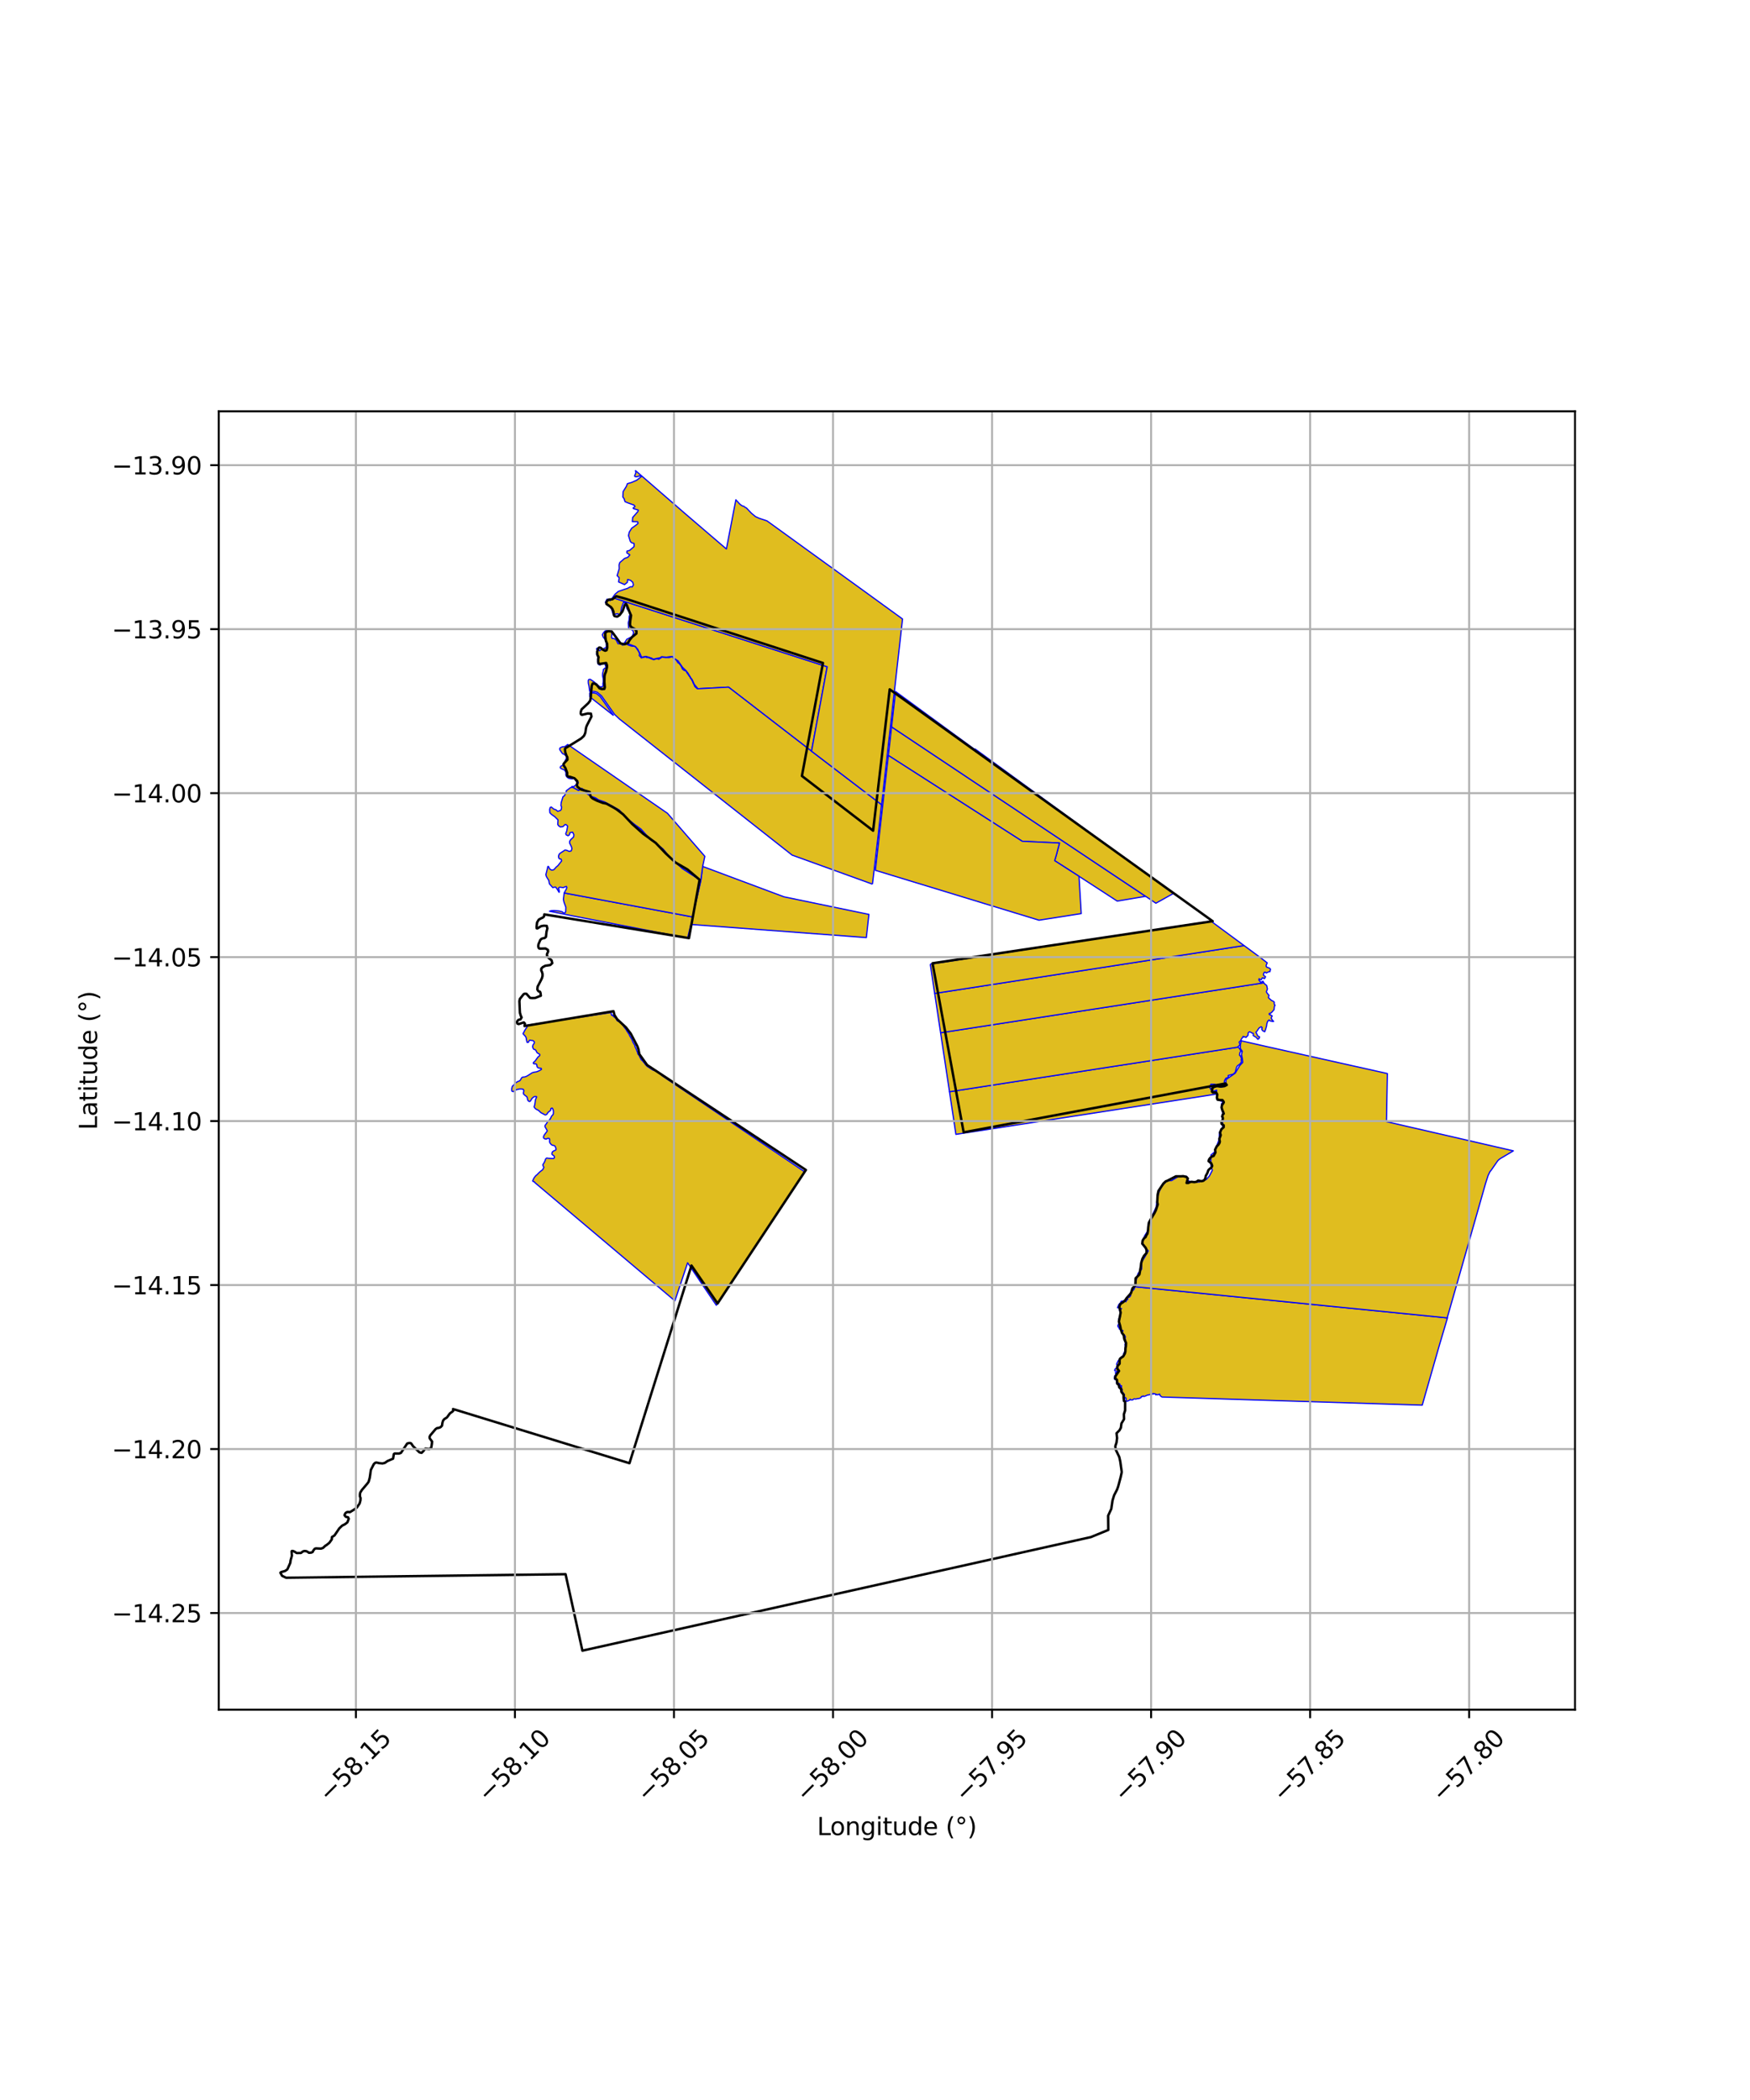 <?xml version="1.0" encoding="utf-8" standalone="no"?>
<!DOCTYPE svg PUBLIC "-//W3C//DTD SVG 1.1//EN"
  "http://www.w3.org/Graphics/SVG/1.1/DTD/svg11.dtd">
<svg xmlns:xlink="http://www.w3.org/1999/xlink" width="720pt" height="864pt" viewBox="0 0 720 864" xmlns="http://www.w3.org/2000/svg" version="1.1">
 <defs>
  <style type="text/css">*{stroke-linejoin: round; stroke-linecap: butt}</style>
 </defs>
 <g id="figure_1">
  <g id="patch_1">
   <path d="M 0 864 
L 720 864 
L 720 0 
L 0 0 
z
" style="fill: #ffffff"/>
  </g>
  <g id="axes_1">
   <g id="patch_2">
    <path d="M 90 703.41 
L 648 703.41 
L 648 169.23 
L 90 169.23 
z
" style="fill: #ffffff"/>
   </g>
   <g id="PatchCollection_1">
    <path d="M 252.442 294.396 
L 242.645 286.711 
L 242.63 285.124 
L 244.374 285.079 
L 245.445 285.362 
L 246.978 286.658 
L 252.442 294.396 
" clip-path="url(#p2bb8a02379)" style="fill: #e0bd1f; stroke: #0000ff; stroke-width: 0.5"/>
    <path d="M 592.229 553.362 
L 585.148 578.123 
L 478.102 574.782 
L 478.102 574.782 
L 477.701 574.532 
L 477.261 574.123 
L 477.088 573.563 
L 476.301 573.881 
L 475.843 573.708 
L 475.572 573.913 
L 475.432 573.763 
L 475.467 573.572 
L 474.989 573.416 
L 474.524 573.558 
L 474.457 573.3 
L 474.169 573.559 
L 473.528 573.705 
L 473.142 573.753 
L 472.74 573.875 
L 472.167 573.931 
L 471.253 574.358 
L 470.627 574.555 
L 470.283 574.302 
L 469.953 574.632 
L 469.629 574.554 
L 469.418 575.024 
L 468.765 575.353 
L 467.865 575.466 
L 467.266 575.625 
L 466.624 575.524 
L 466.178 575.769 
L 466.074 575.939 
L 465.181 575.948 
L 464.987 575.686 
L 464.684 576.089 
L 463.891 576.426 
L 463.866 576.523 
L 463.728 576.495 
L 463.248 576.401 
L 463.282 576.076 
L 463.235 575.726 
L 463.349 575.51 
L 463.034 574.998 
L 462.805 575.204 
L 462.662 575.099 
L 462.59 574.445 
L 462.638 573.769 
L 462.316 573.344 
L 461.929 572.789 
L 461.616 572.731 
L 461.727 572.38 
L 461.68 572.124 
L 461.757 571.675 
L 461.285 571.766 
L 460.935 571.689 
L 461.497 570.833 
L 460.919 570.983 
L 460.941 570.667 
L 461.376 570.554 
L 461.438 570.121 
L 460.726 570.161 
L 460.669 569.889 
L 460.827 569.728 
L 460.669 569.361 
L 460.001 568.996 
L 459.708 569.335 
L 459.466 569.075 
L 459.295 568.836 
L 459.571 568.372 
L 459.288 568.1 
L 459.308 567.682 
L 459.117 567.293 
L 458.7 567.607 
L 458.521 567.216 
L 458.499 566.639 
L 458.597 566.135 
L 459.041 565.691 
L 459.005 564.988 
L 458.894 564.72 
L 459.499 564.713 
L 459.762 564.195 
L 458.688 564.009 
L 458.581 563.728 
L 458.862 563.17 
L 459.559 562.626 
L 459.577 562.312 
L 459.694 561.88 
L 459.432 561.351 
L 459.503 560.948 
L 459.782 560.453 
L 460.005 559.921 
L 460.189 559.746 
L 460.445 559.503 
L 460.747 559.288 
L 460.863 558.924 
L 461.221 558.511 
L 461.509 558.215 
L 461.714 557.981 
L 462.197 557.915 
L 462.203 557.405 
L 462.3 556.843 
L 462.561 556.564 
L 462.689 556.133 
L 463.071 555.646 
L 462.802 555.425 
L 462.745 555.2 
L 462.798 555.036 
L 463.056 555.07 
L 463.011 554.337 
L 462.937 553.972 
L 462.983 553.613 
L 462.849 553.264 
L 463.034 552.539 
L 462.896 551.916 
L 462.811 551.528 
L 463.034 551.081 
L 462.858 550.616 
L 463.027 550.073 
L 462.763 549.458 
L 462.405 549.048 
L 461.743 548.651 
L 461.658 548.281 
L 461.853 547.838 
L 462.016 547.436 
L 461.418 547.37 
L 461.168 547.299 
L 461.001 546.995 
L 460.677 546.906 
L 460.446 546.639 
L 460.438 546.358 
L 460.218 545.943 
L 460.032 545.972 
L 459.91 545.409 
L 460.009 545.117 
L 460.423 544.464 
L 460.471 544.08 
L 460.436 543.389 
L 460.297 542.937 
L 460.321 542.705 
L 460.363 542.427 
L 460.753 542.149 
L 460.943 541.821 
L 460.851 540.822 
L 460.809 539.63 
L 460.809 539.63 
L 460.493 538.716 
L 461.468 538.433 
L 459.75 537.987 
L 459.885 537.748 
L 460.3 536.739 
L 460.717 536.262 
L 461.159 535.902 
L 461.157 535.613 
L 461.228 535.414 
L 461.941 535.291 
L 462.558 535.1 
L 462.932 535.193 
L 463.186 535.602 
L 463.662 534.689 
L 464.009 534.664 
L 463.909 533.796 
L 464.685 533.712 
L 465.26 532.934 
L 464.872 532.225 
L 465.234 531.807 
L 466.051 530.941 
L 466.486 530.558 
L 466.747 530.06 
L 466.917 529.386 
L 467.676 529.461 
L 545.423 537.229 
L 595.418 542.214 
L 595.529 542.226 
L 592.229 553.362 
L 592.229 553.362 
" clip-path="url(#p2bb8a02379)" style="fill: #e0bd1f; stroke: #0000ff; stroke-width: 0.5"/>
    <path d="M 316.489 472.304 
L 330.984 482.072 
L 294.717 537.039 
L 282.903 519.558 
L 277.674 535.208 
L 263.814 523.498 
L 241.409 504.581 
L 219.997 486.519 
L 219.936 486.283 
L 219.802 486.204 
L 219.307 486.095 
L 219.162 485.812 
L 219.563 484.963 
L 219.809 484.483 
L 220.471 483.687 
L 220.972 483.296 
L 221.557 482.662 
L 222.267 482.012 
L 223.27 481.253 
L 223.757 480.253 
L 223.358 479.494 
L 223.347 479.147 
L 223.824 478.441 
L 224.207 477.661 
L 224.482 476.827 
L 224.911 476.446 
L 225.531 476.548 
L 226.625 476.635 
L 227.633 476.662 
L 227.971 476.539 
L 228.123 476.073 
L 227.92 475.535 
L 227.179 475.028 
L 227.04 474.726 
L 227.221 473.963 
L 227.766 473.543 
L 228.59 473.197 
L 228.812 472.813 
L 228.424 471.651 
L 228.101 471.371 
L 227.36 471.199 
L 226.888 470.995 
L 226.258 470.236 
L 226.108 469.738 
L 226.173 468.934 
L 225.995 468.425 
L 225.392 468.334 
L 224.74 468.645 
L 224.214 468.584 
L 223.697 468.272 
L 223.57 467.773 
L 223.906 466.992 
L 224.372 466.366 
L 225.12 465.376 
L 225.126 465.131 
L 224.554 464.133 
L 224.21 463.524 
L 224.249 463.045 
L 224.726 462.434 
L 225.286 461.552 
L 226.062 460.813 
L 226.611 459.922 
L 226.924 459.215 
L 227.568 458.554 
L 227.684 458.049 
L 227.684 457.021 
L 227.461 456.271 
L 227.151 455.878 
L 226.613 456.139 
L 226.556 456.799 
L 226.018 457.247 
L 225.468 457.674 
L 225.025 458.407 
L 224.542 458.706 
L 224.135 458.661 
L 223.54 458.302 
L 222.533 457.782 
L 221.918 457.179 
L 221.457 456.797 
L 220.488 456.303 
L 219.906 455.73 
L 219.751 455.352 
L 220.004 454.571 
L 220.162 453.564 
L 220.265 452.656 
L 220.485 451.995 
L 220.807 451.313 
L 220.612 451.133 
L 219.893 451.158 
L 219.594 451.315 
L 218.885 451.914 
L 218.463 452.618 
L 218.172 453.056 
L 217.845 453.215 
L 217.463 453.02 
L 217.099 452.558 
L 216.972 451.795 
L 216.742 451.216 
L 216.021 450.685 
L 215.411 450.126 
L 215.308 449.64 
L 215.559 448.788 
L 215.336 448.243 
L 215.084 448.117 
L 214.608 448.041 
L 213.725 448.038 
L 212.719 448.283 
L 211.78 448.579 
L 211.272 449.127 
L 210.795 449.044 
L 210.572 448.858 
L 210.528 448.029 
L 210.7 447.165 
L 210.93 446.765 
L 211.391 446.383 
L 211.838 445.854 
L 212.199 445.495 
L 213.034 444.962 
L 213.807 444.677 
L 214.141 444.292 
L 214.656 443.381 
L 215.099 443.152 
L 215.972 443.056 
L 216.672 442.796 
L 217.633 442.224 
L 218.957 441.367 
L 219.717 441.135 
L 220.716 440.987 
L 221.427 440.716 
L 222.232 440.328 
L 222.784 439.944 
L 222.672 439.577 
L 221.525 439.374 
L 221.238 439.233 
L 220.987 438.893 
L 220.767 437.896 
L 220.418 437.69 
L 219.584 437.665 
L 219.4 437.376 
L 219.538 437.077 
L 220.163 436.531 
L 220.692 435.779 
L 221.329 434.916 
L 222.038 434.305 
L 222.123 433.918 
L 221.979 433.727 
L 221.283 433.334 
L 220.876 433.004 
L 220.582 432.336 
L 220.207 431.854 
L 219.817 431.799 
L 219.591 431.681 
L 219.306 431.257 
L 219.125 430.6 
L 219.278 429.955 
L 219.722 429.322 
L 219.873 428.932 
L 219.808 428.624 
L 219.36 428.174 
L 219.097 428.102 
L 218.509 428.072 
L 217.972 427.938 
L 217.762 428.083 
L 217.629 428.354 
L 217.496 428.729 
L 217.243 428.855 
L 216.854 428.854 
L 216.762 428.513 
L 216.64 427.991 
L 216.593 427.767 
L 216.522 427.309 
L 216.439 426.835 
L 215.926 426.076 
L 215.488 425.665 
L 215.203 425.31 
L 215.25 425.091 
L 215.468 424.828 
L 215.783 424.145 
L 216.294 423.315 
L 216.803 422.665 
L 216.51 421.861 
L 217.039 421.777 
L 251.417 416.587 
L 251.544 417.208 
L 251.58 417.67 
L 251.976 417.652 
L 252.096 417.687 
L 252.035 417.888 
L 252.357 418.054 
L 252.521 418.281 
L 252.991 418.617 
L 253.466 419.041 
L 253.946 419.994 
L 254.632 420.219 
L 255.234 420.634 
L 255.552 420.87 
L 255.653 421.068 
L 255.789 421.251 
L 255.878 421.312 
L 256.606 422.278 
L 256.707 422.464 
L 257.796 423.867 
L 257.863 424.162 
L 258.181 424.567 
L 258.515 425.09 
L 258.884 425.627 
L 259.128 426.261 
L 259.784 427.275 
L 260.168 428.084 
L 260.306 428.595 
L 260.601 429.083 
L 260.807 429.487 
L 261.168 430.031 
L 261.25 430.491 
L 261.368 430.858 
L 261.632 431.319 
L 261.842 431.82 
L 262.018 432.349 
L 262.225 432.791 
L 262.347 433.159 
L 262.446 433.637 
L 262.739 433.964 
L 263.071 434.45 
L 263.304 435.042 
L 263.607 435.548 
L 263.861 436.053 
L 264.264 436.344 
L 264.725 436.931 
L 265.133 437.375 
L 265.503 437.926 
L 265.902 438.335 
L 266.316 438.775 
L 266.833 439.069 
L 267.465 439.508 
L 268.037 439.858 
L 268.414 440.161 
L 268.84 440.31 
L 269.312 440.468 
L 269.539 440.489 
L 271.142 441.354 
L 271.281 441.466 
L 271.889 441.993 
L 272.239 442.384 
L 272.46 442.625 
L 299.338 460.744 
L 316.489 472.304 
" clip-path="url(#p2bb8a02379)" style="fill: #e0bd1f; stroke: #0000ff; stroke-width: 0.5"/>
    <path d="M 509.44 430.802 
L 509.473 430.971 
L 509.932 431.299 
L 510.292 432.024 
L 510.734 432.521 
L 510.232 432.799 
L 509.952 433.97 
L 510.043 434.271 
L 510.53 434.435 
L 510.453 434.873 
L 510.881 435.466 
L 510.664 435.883 
L 510.799 436.925 
L 510.064 437.835 
L 509.129 438.502 
L 508.791 439.008 
L 508.451 440.159 
L 508.262 441.061 
L 507.493 441.863 
L 506.57 442.152 
L 505.313 442.486 
L 505.252 442.684 
L 505.524 443.068 
L 505.457 443.211 
L 504.344 443.628 
L 503.874 444.45 
L 503.712 445.167 
L 504.13 445.564 
L 504.036 446.256 
L 503.827 446.407 
L 502.983 446.436 
L 501.672 446.297 
L 500.699 446.239 
L 500.207 446.426 
L 499.938 446.104 
L 498.205 446.069 
L 497.957 446.702 
L 497.73 447.018 
L 497.724 447.515 
L 497.946 447.891 
L 498.416 448.551 
L 498.559 449.07 
L 498.794 449.329 
L 499.186 449.373 
L 499.681 449.257 
L 500.005 448.835 
L 500.258 448.771 
L 500.331 448.877 
L 500.062 449.429 
L 499.984 450.213 
L 459.226 456.519 
L 424.047 461.959 
L 393.291 466.711 
L 390.767 449.97 
L 390.648 449.175 
L 456.603 438.981 
L 509.44 430.802 
" clip-path="url(#p2bb8a02379)" style="fill: #e0bd1f; stroke: #0000ff; stroke-width: 0.5"/>
    <path d="M 519.944 404.356 
L 520.278 404.778 
L 521.136 405.443 
L 521.46 406.877 
L 521.019 408.072 
L 521.35 408.614 
L 522.105 409.53 
L 521.846 410.395 
L 522.224 410.829 
L 523.091 411.57 
L 524.053 412.073 
L 524.306 412.408 
L 524.231 413.027 
L 524.609 413.645 
L 524.344 413.95 
L 524.181 415.397 
L 523.323 416.384 
L 522.673 416.965 
L 522.349 416.859 
L 522.15 417.192 
L 522.316 417.473 
L 522.856 417.65 
L 523.417 417.992 
L 522.989 418.802 
L 523.417 419.634 
L 524.003 420.214 
L 523.878 420.284 
L 522.547 420.033 
L 522.129 419.656 
L 521.564 420.18 
L 521.226 421.151 
L 521.108 422.106 
L 520.797 423.213 
L 520.466 424.202 
L 520.318 424.496 
L 519.464 424.039 
L 519.078 423.388 
L 519.311 422.881 
L 518.924 422.436 
L 518.089 422.883 
L 517.582 423.555 
L 517.189 424.215 
L 516.707 424.68 
L 517.159 425.537 
L 517.435 426.192 
L 518.244 426.633 
L 517.98 427.285 
L 517.521 427.602 
L 517.085 427.099 
L 516.717 426.731 
L 515.887 426.246 
L 515.605 426.041 
L 515.67 425.23 
L 514.864 424.893 
L 514.494 424.646 
L 514.001 424.522 
L 513.546 424.928 
L 513.436 425.989 
L 512.624 426.83 
L 512.146 426.561 
L 511.749 426.7 
L 511.508 426.392 
L 510.801 427.426 
L 510.393 428.214 
L 509.809 428.75 
L 510.108 429.587 
L 510.071 430.048 
L 509.398 430.567 
L 509.44 430.802 
L 456.603 438.981 
L 390.648 449.175 
L 386.991 424.921 
L 449.806 415.212 
L 519.944 404.356 
" clip-path="url(#p2bb8a02379)" style="fill: #e0bd1f; stroke: #0000ff; stroke-width: 0.5"/>
    <path d="M 384.55 408.72 
L 447.363 399.011 
L 511.844 389.03 
L 518.389 393.858 
L 521.362 396.14 
L 520.934 397.16 
L 520.945 397.628 
L 521.26 397.961 
L 521.914 398.162 
L 522.519 398.474 
L 522.726 398.849 
L 522.532 399.441 
L 522.538 399.751 
L 522.106 399.782 
L 521.561 400.014 
L 520.98 400.322 
L 520.587 399.959 
L 520.124 400.035 
L 519.81 400.86 
L 519.906 401.302 
L 520.326 401.633 
L 520.659 401.8 
L 520.55 402.203 
L 520.165 402.65 
L 519.571 402.275 
L 519.298 402.382 
L 519.021 402.958 
L 518.774 403.141 
L 518.002 402.686 
L 517.95 403.262 
L 518.736 404.155 
L 519.624 403.705 
L 519.944 404.356 
L 449.806 415.212 
L 386.991 424.921 
L 386.931 424.519 
L 384.55 408.72 
" clip-path="url(#p2bb8a02379)" style="fill: #e0bd1f; stroke: #0000ff; stroke-width: 0.5"/>
    <path d="M 382.736 396.687 
L 407.036 392.956 
L 428.6 389.673 
L 445.566 387.063 
L 461.271 384.651 
L 478.924 381.975 
L 498.26 379.01 
L 511.844 389.03 
L 447.363 399.011 
L 384.55 408.72 
L 382.736 396.687 
" clip-path="url(#p2bb8a02379)" style="fill: #e0bd1f; stroke: #0000ff; stroke-width: 0.5"/>
    <path d="M 284.233 380.342 
L 282.9 385.956 
L 262.057 381.922 
L 234.879 376.675 
L 232.564 376.207 
L 226.086 374.895 
L 226.849 374.695 
L 227.91 374.628 
L 229.914 374.792 
L 231.279 375.116 
L 231.95 375.66 
L 232.544 375.496 
L 232.754 375.05 
L 232.82 373.309 
L 232.021 371.116 
L 231.798 370.013 
L 232.112 367.387 
L 284.933 377.259 
L 286.211 371.628 
L 288.339 362.252 
L 289.095 356.475 
L 322.555 368.977 
L 357.493 376.21 
L 356.441 385.754 
L 284.233 380.342 
" clip-path="url(#p2bb8a02379)" style="fill: #e0bd1f; stroke: #0000ff; stroke-width: 0.5"/>
    <path d="M 276.23 353.369 
L 280.862 357.399 
L 288.339 362.252 
L 286.211 371.628 
L 284.933 377.259 
L 232.112 367.387 
L 232.958 365.868 
L 233.232 365.149 
L 233.031 364.706 
L 232.431 364.886 
L 231.756 365.192 
L 230.272 364.996 
L 229.742 365.419 
L 229.998 365.965 
L 230.121 366.999 
L 230.009 367.123 
L 229.257 365.865 
L 228.636 364.988 
L 228.025 365.018 
L 227.434 365.186 
L 226.105 363.718 
L 225.968 363.281 
L 225.816 362.303 
L 224.808 360.662 
L 224.642 360.03 
L 224.567 359.91 
L 225.229 357.292 
L 225.361 356.568 
L 225.557 356.429 
L 225.753 356.619 
L 226.152 357.527 
L 226.944 357.98 
L 227.729 357.883 
L 228.241 357.421 
L 228.753 356.811 
L 229.563 356.123 
L 231.09 354.175 
L 230.859 353.483 
L 230.094 353.323 
L 229.855 352.904 
L 229.775 352.232 
L 230.031 351.472 
L 230.469 351.03 
L 231.684 350.255 
L 232.437 349.727 
L 233.031 349.798 
L 234.23 350.296 
L 235.016 350.079 
L 235.301 349.141 
L 235.102 348.372 
L 234.341 346.82 
L 234.373 346.126 
L 234.852 345.411 
L 235.985 344.355 
L 236.096 343.4 
L 235.599 342.381 
L 234.511 342.584 
L 234.259 343.508 
L 233.689 343.848 
L 232.935 343.472 
L 232.758 342.982 
L 233.16 341.966 
L 233.537 339.881 
L 233.055 339.385 
L 232.535 339.21 
L 231.615 340.094 
L 230.567 340.251 
L 229.835 339.759 
L 229.463 339.197 
L 229.56 337.675 
L 229.586 337.331 
L 228.279 336.04 
L 226.866 335.044 
L 226.224 334.386 
L 226.144 333.028 
L 226.356 332.22 
L 226.813 332.032 
L 227.878 332.903 
L 228.718 333.168 
L 229.466 333.793 
L 230.616 333.421 
L 230.948 332.956 
L 231.076 332.026 
L 230.788 331.434 
L 230.899 330.219 
L 231.618 327.828 
L 232.192 327.407 
L 232.907 326.037 
L 232.993 325.347 
L 234.819 323.977 
L 235.758 323.963 
L 238.046 325.192 
L 239.312 324.343 
L 240.978 325.423 
L 241.588 326.511 
L 242.922 327.484 
L 245.075 328.311 
L 246.314 329.106 
L 248.778 329.939 
L 251.656 331.518 
L 254.815 333.282 
L 257.812 336.595 
L 261.108 339.209 
L 263.73 341.119 
L 265.859 343.454 
L 267.746 345.403 
L 269.648 346.812 
L 272.79 349.294 
L 276.23 353.369 
" clip-path="url(#p2bb8a02379)" style="fill: #e0bd1f; stroke: #0000ff; stroke-width: 0.5"/>
    <path d="M 366.828 299.065 
L 471.345 368.771 
L 464.231 369.965 
L 459.654 370.732 
L 443.921 360.521 
L 433.915 354.098 
L 434.7 351.459 
L 435.136 349.74 
L 435.891 346.859 
L 426.552 346.403 
L 420.572 346.121 
L 365.5 310.82 
L 365.852 307.695 
L 366.828 299.065 
" clip-path="url(#p2bb8a02379)" style="fill: #e0bd1f; stroke: #0000ff; stroke-width: 0.5"/>
    <path d="M 288.339 362.252 
L 280.862 357.399 
L 276.23 353.369 
L 272.79 349.294 
L 269.648 346.812 
L 267.746 345.403 
L 265.859 343.454 
L 263.73 341.119 
L 261.108 339.209 
L 257.812 336.595 
L 254.815 333.282 
L 251.656 331.518 
L 248.778 329.939 
L 246.314 329.106 
L 245.075 328.311 
L 242.922 327.484 
L 241.588 326.511 
L 240.978 325.423 
L 239.312 324.343 
L 238.046 325.192 
L 235.758 323.963 
L 235.286 323.572 
L 235.947 323.612 
L 236.184 323.539 
L 236.754 323.061 
L 236.985 322.951 
L 237.631 322.376 
L 237.789 322.293 
L 237.885 322.137 
L 237.899 321.886 
L 237.728 321.757 
L 237.286 321.668 
L 237.074 321.398 
L 236.89 321.257 
L 236.618 320.547 
L 236.516 320.442 
L 236.268 320.32 
L 236.069 320.277 
L 235.458 320.446 
L 234.493 320.352 
L 233.836 320.146 
L 233.146 319.585 
L 232.823 318.881 
L 232.842 317.835 
L 232.314 316.837 
L 230.837 316.207 
L 230.483 315.848 
L 230.616 315.408 
L 230.816 315.221 
L 231.639 314.797 
L 232.207 314.21 
L 232.47 313.101 
L 233.059 311.902 
L 233.07 311.329 
L 232.943 310.979 
L 232.03 310.312 
L 231.42 310.047 
L 230.345 308.525 
L 230.251 308.12 
L 230.402 307.72 
L 231.352 307.273 
L 232.485 307.156 
L 233.547 306.3 
L 233.684 306.373 
L 274.6 334.602 
L 289.991 352.327 
L 289.095 356.475 
L 288.339 362.252 
" clip-path="url(#p2bb8a02379)" style="fill: #e0bd1f; stroke: #0000ff; stroke-width: 0.5"/>
    <path d="M 252.104 245.88 
L 260.536 248.611 
L 335.488 272.768 
L 340.331 274.327 
L 333.883 309.06 
L 299.747 282.709 
L 287.175 283.372 
L 285.655 281.594 
L 284.75 279.592 
L 284.228 278.926 
L 283.036 276.925 
L 282.234 275.914 
L 280.806 274.55 
L 279.382 272.499 
L 278.943 271.875 
L 277.827 271.178 
L 276.635 270.073 
L 275.167 270.231 
L 274.21 270.392 
L 272.95 270.271 
L 272.218 270.19 
L 271.555 270.63 
L 269.918 270.94 
L 269.325 271.127 
L 268.551 271.178 
L 268.214 270.829 
L 267.363 270.555 
L 265.817 270.058 
L 265.049 270.193 
L 264.034 270.397 
L 263.829 270.078 
L 263.205 268.68 
L 262.652 267.784 
L 262.424 267.163 
L 261.397 266.014 
L 257.055 264.345 
L 257.886 263.002 
L 260.063 261.933 
L 260.708 260.359 
L 260.347 259.364 
L 258.655 258.459 
L 258.482 256.243 
L 258.795 255.145 
L 258.884 253.663 
L 259.399 252.142 
L 259 251.471 
L 258.453 251.195 
L 257.896 250.321 
L 257.817 249.278 
L 257.626 248.227 
L 256.519 247.874 
L 255.676 250.11 
L 255.417 252.165 
L 255 252.919 
L 254.152 252.486 
L 252.281 252.815 
L 251.655 250.673 
L 250.262 248.767 
L 249.035 247.85 
L 249.749 246.504 
L 251.041 247.13 
L 252.104 245.88 
" clip-path="url(#p2bb8a02379)" style="fill: #e0bd1f; stroke: #0000ff; stroke-width: 0.5"/>
    <path d="M 595.418 542.214 
L 545.423 537.229 
L 467.676 529.461 
L 467.073 529.401 
L 467.344 528.515 
L 467.261 527.589 
L 468.209 523.96 
L 469.702 522.152 
L 469.636 519.386 
L 471.085 517.037 
L 472.434 514.641 
L 471.381 513.545 
L 469.939 511.247 
L 470.906 508.498 
L 472.364 506.164 
L 472.475 503.796 
L 474.141 499.901 
L 475.645 496.634 
L 476.102 493.406 
L 476.801 490.568 
L 478.061 487.861 
L 480.253 485.764 
L 482.055 485.712 
L 484.746 484.088 
L 488.275 483.99 
L 488.8 485.779 
L 490.811 486.436 
L 493.473 486.299 
L 494.845 485.741 
L 496.305 485.285 
L 497.574 483.842 
L 498.777 481.503 
L 498.138 479.226 
L 498.213 475.219 
L 499.857 473.822 
L 500.588 471.391 
L 501.582 468.821 
L 501.684 465.886 
L 503.122 463.964 
L 502.94 463.106 
L 503.149 459.724 
L 502.953 456.999 
L 502.57 454.045 
L 503.344 453.429 
L 500.561 452.19 
L 500.566 448.509 
L 498.84 449.098 
L 498.197 447.933 
L 500.301 446.665 
L 502.432 447.323 
L 504.394 446.737 
L 504.385 444.233 
L 505.905 443.141 
L 508.226 441.519 
L 510.045 438.44 
L 511.315 437.073 
L 511.106 435.418 
L 510.783 433.856 
L 511.108 432.544 
L 510.327 431.384 
L 510.31 429.957 
L 510.686 428.22 
L 520.661 430.483 
L 570.806 441.694 
L 570.434 461.481 
L 580.135 463.714 
L 622.636 473.497 
L 617.267 476.679 
L 616.552 477.225 
L 616.186 477.618 
L 613.482 481.5 
L 612.987 482.095 
L 612.236 483.665 
L 611.246 486.749 
L 601.663 520.4 
L 595.418 542.214 
" clip-path="url(#p2bb8a02379)" style="fill: #e0bd1f; stroke: #0000ff; stroke-width: 0.5"/>
    <path d="M 358.954 363.764 
L 325.901 351.819 
L 254.869 295.831 
L 252.856 293.94 
L 247.492 286.319 
L 245.733 284.822 
L 244.495 284.48 
L 242.641 284.502 
L 242.408 282.982 
L 242.286 282.089 
L 242.046 281.106 
L 242.043 280.852 
L 242.033 280.616 
L 242.026 280 
L 242.164 279.652 
L 242.455 279.531 
L 242.818 279.486 
L 243.726 280.063 
L 244.603 280.658 
L 244.747 280.912 
L 245.579 281.435 
L 246.016 282.048 
L 246.278 282.074 
L 246.665 282.508 
L 247.477 282.605 
L 247.78 282.572 
L 248.023 282.307 
L 248.091 281.964 
L 248.034 281.303 
L 248.129 280.933 
L 248.201 280.316 
L 248.159 279.24 
L 247.889 277.92 
L 247.933 277.2 
L 248.092 276.431 
L 248.24 275.94 
L 248.226 275.494 
L 248.436 275.269 
L 248.88 274.891 
L 249.152 274.909 
L 249.309 274.422 
L 249.285 274.405 
L 249.112 273.883 
L 249.075 273.756 
L 248.967 273.392 
L 248.581 272.91 
L 248.302 272.942 
L 247.996 272.861 
L 247.554 273.204 
L 247.083 273.45 
L 247.029 273.584 
L 246.605 273.548 
L 246.446 273.469 
L 246.327 273.285 
L 246.174 273.294 
L 245.967 272.937 
L 245.945 272.884 
L 245.853 272.433 
L 245.868 272.079 
L 245.837 271.206 
L 245.973 270.406 
L 245.698 269.488 
L 245.524 269.25 
L 245.489 269.283 
L 245.411 269.073 
L 245.514 268.954 
L 245.756 268.573 
L 245.752 268.528 
L 245.613 268.155 
L 245.651 267.679 
L 245.587 267.355 
L 245.522 267.229 
L 245.437 267.107 
L 245.475 266.97 
L 245.499 266.831 
L 245.576 266.705 
L 245.659 266.797 
L 245.776 266.767 
L 245.927 266.961 
L 246.139 267.321 
L 246.362 267.421 
L 246.717 267.764 
L 246.711 267.652 
L 246.979 267.514 
L 247.718 267.031 
L 248.018 267.015 
L 248.611 266.738 
L 249.12 266.509 
L 249.414 266.464 
L 249.358 266.265 
L 249.546 265.622 
L 249.439 265.37 
L 249.444 265.066 
L 249.356 264.418 
L 249.201 263.788 
L 249.01 263.13 
L 248.227 262.2 
L 247.81 261.166 
L 248.276 260.347 
L 248.837 259.704 
L 249.602 259.256 
L 250.198 259.329 
L 251.208 259.714 
L 251.6 260.097 
L 251.742 260.853 
L 251.592 262.1 
L 251.614 262.26 
L 251.899 262.706 
L 252.097 262.69 
L 252.445 262.688 
L 252.468 262.695 
L 252.846 262.799 
L 252.872 262.833 
L 253.115 262.904 
L 253.157 262.956 
L 253.226 263.144 
L 253.357 263.24 
L 253.53 263.336 
L 253.628 263.478 
L 253.73 263.738 
L 253.841 263.908 
L 253.803 263.952 
L 253.983 264.257 
L 254.267 264.846 
L 254.543 264.859 
L 254.83 264.708 
L 254.925 264.784 
L 254.98 264.687 
L 255.255 264.922 
L 255.35 264.802 
L 255.775 265.097 
L 256.097 265.436 
L 256.146 265.368 
L 256.428 265.311 
L 256.531 265.334 
L 256.749 265.365 
L 256.765 265.225 
L 256.858 264.788 
L 256.937 264.727 
L 256.926 264.412 
L 256.988 264.419 
L 258.114 265.214 
L 258.496 265.365 
L 259.011 265.578 
L 259.724 265.776 
L 260.14 265.874 
L 260.566 265.84 
L 260.944 265.925 
L 261.389 266.088 
L 261.814 266.633 
L 262.323 267.391 
L 262.606 267.813 
L 263.098 268.77 
L 263.081 269.336 
L 263.016 269.746 
L 263.473 270.168 
L 263.795 270.641 
L 264.108 270.657 
L 264.116 270.514 
L 264.29 270.401 
L 264.933 270.519 
L 265.069 270.269 
L 265.317 270.276 
L 265.743 270.15 
L 265.919 270.521 
L 266.157 270.413 
L 266.358 270.595 
L 266.759 270.367 
L 266.995 270.59 
L 267.129 270.806 
L 267.412 270.649 
L 267.742 270.995 
L 268.705 271.312 
L 268.966 271.43 
L 269.631 271.194 
L 270.056 271.07 
L 270.67 271.113 
L 271.096 271.254 
L 271.289 270.95 
L 271.699 270.858 
L 272.086 270.526 
L 272.333 270.328 
L 273.054 270.441 
L 273.455 270.524 
L 274.031 270.559 
L 274.656 270.548 
L 275.263 270.559 
L 275.983 270.335 
L 276.467 270.245 
L 276.847 270.376 
L 277.063 270.873 
L 277.502 271.25 
L 278.099 271.394 
L 278.548 272.06 
L 278.905 272.679 
L 279.316 272.847 
L 280.097 273.834 
L 280.482 274.541 
L 280.814 275.31 
L 281.5 275.839 
L 282.202 276.03 
L 282.722 276.954 
L 282.996 277.289 
L 283.297 277.73 
L 283.596 278.227 
L 283.893 278.475 
L 284.021 278.961 
L 284.504 279.466 
L 284.647 279.845 
L 284.979 280.382 
L 285.116 280.867 
L 285.373 281.355 
L 285.661 281.917 
L 285.826 282.407 
L 286.149 282.73 
L 286.524 283.056 
L 286.913 283.381 
L 287.175 283.372 
L 299.747 282.709 
L 333.891 309.065 
L 362.676 331.038 
L 361.354 343.136 
L 358.954 363.764 
" clip-path="url(#p2bb8a02379)" style="fill: #e0bd1f; stroke: #0000ff; stroke-width: 0.5"/>
    <path d="M 360.793 352.451 
L 362.19 340.069 
L 363.195 331.156 
L 365.5 310.82 
L 420.572 346.121 
L 426.552 346.403 
L 435.891 346.859 
L 435.136 349.74 
L 434.7 351.459 
L 433.915 354.098 
L 443.921 360.521 
L 444.466 369.495 
L 444.854 375.873 
L 427.471 378.597 
L 404.697 371.654 
L 375.759 362.83 
L 375.286 362.684 
L 360.16 358.069 
L 360.793 352.451 
" clip-path="url(#p2bb8a02379)" style="fill: #e0bd1f; stroke: #0000ff; stroke-width: 0.5"/>
    <path d="M 367.644 291.792 
L 368.46 284.519 
L 401.027 308.34 
L 401.173 308.145 
L 482.726 367.619 
L 479.28 369.539 
L 475.565 371.609 
L 471.345 368.771 
L 366.828 299.065 
L 367.644 291.792 
" clip-path="url(#p2bb8a02379)" style="fill: #e0bd1f; stroke: #0000ff; stroke-width: 0.5"/>
    <path d="M 261.331 193.511 
L 265.233 196.87 
L 281.804 211.251 
L 298.859 225.867 
L 302.718 205.821 
L 302.755 205.623 
L 302.968 205.889 
L 303.43 206.343 
L 304.122 207.149 
L 304.708 207.682 
L 305.17 207.976 
L 305.606 208.247 
L 306.097 208.3 
L 306.389 208.628 
L 307.132 209.021 
L 309.134 211.127 
L 310.846 212.555 
L 312.384 213.25 
L 315.574 214.306 
L 322.651 219.423 
L 339.682 231.746 
L 354.72 242.613 
L 371.331 254.672 
L 367.963 284.557 
L 362.718 331.07 
L 362.676 331.038 
L 333.891 309.065 
L 333.883 309.059 
L 340.331 274.327 
L 335.488 272.767 
L 260.536 248.611 
L 252.104 245.88 
L 252.256 245.53 
L 253.145 244.376 
L 254.4 243.332 
L 257.053 242.427 
L 258.113 242.106 
L 259.374 241.406 
L 260.113 241.484 
L 260.592 240.67 
L 260.355 239.59 
L 259.424 238.758 
L 258.231 238.417 
L 258.143 239.535 
L 256.965 240.509 
L 254.477 239.423 
L 254.719 238.095 
L 254.722 237.66 
L 253.895 236.831 
L 253.977 236.559 
L 254.271 235.582 
L 254.747 234.002 
L 254.701 232.371 
L 255.014 231.439 
L 255.532 230.993 
L 256.968 229.758 
L 258.315 229.276 
L 259.133 228.304 
L 257.899 227.467 
L 257.929 226.755 
L 259.068 226.438 
L 260.871 224.881 
L 260.865 223.6 
L 259.782 223.26 
L 259.322 222.713 
L 258.579 220.356 
L 258.905 218.914 
L 259.279 218.319 
L 259.911 217.315 
L 261.964 215.836 
L 262.525 215.313 
L 262.347 214.664 
L 260.149 214.588 
L 260.301 212.901 
L 260.896 212.224 
L 262.45 210.455 
L 262.613 209.857 
L 260.561 209.224 
L 260.486 209.015 
L 261.262 208.392 
L 260.858 207.809 
L 258.225 206.859 
L 257.15 206.393 
L 256.792 205.219 
L 256.244 204.456 
L 256.387 202.226 
L 257.691 200.131 
L 258.133 198.977 
L 259.768 198.529 
L 261.998 197.555 
L 263.876 196.07 
L 263.802 195.681 
L 263.759 195.666 
L 261.996 196.149 
L 261.356 196.125 
L 261.059 195.835 
L 261.532 194.757 
L 261.614 194.072 
L 261.331 193.511 
" clip-path="url(#p2bb8a02379)" style="fill: #e0bd1f; stroke: #0000ff; stroke-width: 0.5"/>
   </g>
   <g id="PatchCollection_2">
    <path d="M 257.744 246.446 
L 338.592 272.777 
L 329.93 319.254 
L 359.221 341.771 
L 366.053 283.62 
L 498.932 379.01 
L 383.673 396.316 
L 396.477 465.879 
L 504.204 445.777 
L 504.725 446.381 
L 503.73 446.878 
L 501.957 447.015 
L 500.681 446.867 
L 499.413 447.2 
L 498.692 447.862 
L 498.761 448.435 
L 498.617 449.078 
L 499.041 449.509 
L 500.246 449.442 
L 500.564 449.802 
L 500.81 450.303 
L 500.664 451.591 
L 500.944 452.451 
L 502.007 452.598 
L 502.929 452.601 
L 503.423 453.247 
L 503.493 453.534 
L 503.278 453.962 
L 502.78 454.605 
L 502.587 455.654 
L 502.94 456.893 
L 503.195 457.326 
L 503.475 458.186 
L 503.048 458.613 
L 502.833 459.4 
L 503.045 459.687 
L 503.114 460.188 
L 503.041 460.761 
L 502.502 461.516 
L 502.609 462.405 
L 503.458 462.981 
L 503.455 463.768 
L 502.513 464.607 
L 501.947 465.965 
L 502.237 467.056 
L 501.664 468.557 
L 501.873 469.703 
L 501.737 470.222 
L 501.309 470.936 
L 500.597 471.649 
L 499.91 473.025 
L 500.092 474.152 
L 499.306 475.581 
L 498.525 475.864 
L 497.885 476.434 
L 497.457 477.005 
L 497.242 477.72 
L 498.373 478.655 
L 498.724 479.587 
L 498.652 479.944 
L 498.224 480.515 
L 497.726 480.871 
L 497.165 481.433 
L 496.727 482.657 
L 496.084 483.799 
L 495.939 484.658 
L 495.653 485.301 
L 495.084 485.8 
L 494.269 485.976 
L 492.957 485.72 
L 492.246 486.218 
L 491.395 486.358 
L 490.181 486.231 
L 489.409 486.422 
L 488.911 486.707 
L 488.202 486.704 
L 488.706 484.845 
L 488.07 484.198 
L 486.795 483.907 
L 485.872 483.975 
L 483.816 483.967 
L 480.167 485.847 
L 479.624 486.027 
L 478.699 486.882 
L 476.631 489.952 
L 476.27 491.668 
L 476.117 494.602 
L 476.326 495.533 
L 475.537 497.963 
L 474.965 499.106 
L 473.752 501.106 
L 472.681 503.034 
L 472.424 504.876 
L 472.314 506.253 
L 472.096 507.541 
L 471.609 508.264 
L 471.322 508.978 
L 470.682 509.477 
L 470.111 510.405 
L 469.964 511.693 
L 471.376 513.416 
L 471.727 514.276 
L 471.723 515.493 
L 470.654 516.705 
L 470.012 517.92 
L 469.508 519.707 
L 469.361 521.138 
L 468.781 524.356 
L 467.215 525.924 
L 467.135 528.358 
L 466.919 529.001 
L 465.922 530.071 
L 465.348 531.929 
L 465.063 532.357 
L 463.567 533.998 
L 462.853 535.069 
L 461.928 535.852 
L 461.004 536.421 
L 460.647 537.207 
L 460.502 537.994 
L 460.713 538.424 
L 461.061 540.071 
L 460.338 543.719 
L 460.828 545.367 
L 461.176 547.014 
L 461.596 548.376 
L 462.302 549.309 
L 462.579 550.956 
L 463.289 552.536 
L 463.212 553.967 
L 463.068 554.539 
L 462.991 556.114 
L 462.776 556.9 
L 462.133 558.043 
L 460.995 558.826 
L 460.638 559.325 
L 460.632 561.043 
L 459.705 562.113 
L 459.702 563.115 
L 460.407 564.048 
L 458.981 566.118 
L 458.764 567.119 
L 459.542 567.694 
L 459.677 569.341 
L 460.173 569.558 
L 460.523 570.847 
L 461.301 571.495 
L 461.367 572.64 
L 462.284 573.86 
L 462.28 575.077 
L 462.417 576.366 
L 462.912 576.725 
L 462.898 580.304 
L 462.395 581.877 
L 462.459 583.881 
L 461.388 585.666 
L 461.168 587.383 
L 460.597 588.454 
L 459.386 589.666 
L 459.591 591.671 
L 459.371 593.459 
L 458.868 595.031 
L 459.008 596.336 
L 460.486 599.42 
L 460.904 601.282 
L 461.525 605.65 
L 461.092 607.652 
L 460.084 611.442 
L 459.582 612.871 
L 458.367 615.228 
L 457.72 617.373 
L 457.21 620.806 
L 455.922 623.592 
L 455.982 629.468 
L 448.826 632.405 
L 239.619 679.129 
L 232.69 647.675 
L 117.711 649.133 
L 116.073 648.346 
L 115.364 647.068 
L 115.693 646.79 
L 117.231 646.368 
L 118.221 645.702 
L 119.424 643.015 
L 119.552 641.995 
L 120.102 640.067 
L 119.959 638.299 
L 120.144 638.1 
L 120.602 638.143 
L 121.148 638.385 
L 122.046 638.957 
L 123.821 638.935 
L 124.61 638.325 
L 125.185 638.127 
L 126.005 638.192 
L 126.578 638.475 
L 127.105 638.859 
L 128.11 638.784 
L 128.685 638.487 
L 128.852 638.008 
L 129.512 637.19 
L 130.005 637.053 
L 132.072 637.147 
L 132.892 636.864 
L 133.842 635.975 
L 134.397 635.638 
L 135.495 634.762 
L 136.494 633.374 
L 136.581 632.375 
L 137.61 631.739 
L 139.593 628.827 
L 140.784 627.682 
L 141.914 627.125 
L 142.918 626.343 
L 143.488 624.868 
L 143.197 624.261 
L 142.257 624.044 
L 141.747 623.401 
L 141.852 623.062 
L 142.203 622.463 
L 142.738 622.125 
L 143.251 622.068 
L 143.97 622.142 
L 145.815 621.007 
L 146.844 620.232 
L 147.959 618.556 
L 148.294 617.297 
L 148.339 616.322 
L 148.076 615.621 
L 148.101 614.62 
L 148.248 614.04 
L 148.887 613.031 
L 151.226 610.269 
L 151.669 609.629 
L 152.135 607.956 
L 152.595 604.731 
L 153.816 602.341 
L 154.392 601.823 
L 154.864 601.726 
L 156.029 601.978 
L 157.382 602.111 
L 158.388 601.849 
L 159.396 601.134 
L 161.729 600.132 
L 162.011 598.348 
L 162.051 598.249 
L 162.36 598.011 
L 164.16 598.025 
L 164.969 597.755 
L 167.522 593.919 
L 168.241 593.702 
L 168.83 593.707 
L 169.178 593.889 
L 169.972 595.033 
L 172.564 597.528 
L 173.457 597.741 
L 174.2 597.017 
L 174.709 596.291 
L 175.067 595.98 
L 176.579 596.18 
L 177.414 595.656 
L 177.68 594.092 
L 177.768 593.085 
L 176.809 591.806 
L 176.73 591.225 
L 176.979 590.606 
L 179.224 587.963 
L 179.82 587.566 
L 180.492 587.483 
L 181.237 587.192 
L 181.863 586.561 
L 182.025 585.375 
L 182.312 584.464 
L 182.816 583.848 
L 183.876 583.19 
L 185.095 581.523 
L 186.205 580.72 
L 186.555 580.272 
L 186.39 579.727 
L 187.291 579.98 
L 258.979 602.006 
L 284.49 520.67 
L 295.231 536.287 
L 331.563 481.358 
L 266.252 438.186 
L 263.045 433.695 
L 262.665 431.692 
L 262.24 430.49 
L 259.519 425.283 
L 257.542 422.692 
L 253.92 419.354 
L 252.833 417.66 
L 252.405 416.04 
L 215.811 422.149 
L 215.966 421.148 
L 215.521 420.651 
L 213.383 421.336 
L 212.872 421.133 
L 212.69 420.612 
L 212.796 420.199 
L 213.249 419.621 
L 214.135 419.395 
L 214.603 418.604 
L 214.282 417.945 
L 213.919 416.722 
L 213.861 415.902 
L 213.696 411.908 
L 213.884 410.988 
L 215.451 409.022 
L 215.944 408.824 
L 216.579 408.867 
L 218.088 410.555 
L 218.968 410.64 
L 220.198 410.585 
L 222.521 409.656 
L 222.392 408.617 
L 222.214 408.073 
L 221.519 407.809 
L 221.071 407.107 
L 221.199 405.906 
L 222.479 403.461 
L 222.976 402.422 
L 223.205 401.583 
L 223.209 400.703 
L 222.988 399.901 
L 222.663 399.259 
L 222.727 398.488 
L 223.311 397.887 
L 224.372 397.335 
L 226.369 397.048 
L 227.226 396.258 
L 226.917 395.065 
L 225.899 394.284 
L 225.145 393.42 
L 225.024 392.999 
L 225.067 392.499 
L 225.523 391.48 
L 225.422 390.809 
L 224.463 390.235 
L 222.311 390.291 
L 221.84 390.229 
L 221.555 389.908 
L 221.455 389.247 
L 221.541 388.507 
L 222.287 386.749 
L 222.76 386.277 
L 223.512 386.011 
L 224.073 385.943 
L 224.608 385.485 
L 224.864 383.285 
L 225.216 381.967 
L 224.93 380.925 
L 223.706 380.865 
L 222.621 381.053 
L 221.119 381.974 
L 220.812 381.932 
L 220.753 381.332 
L 220.967 379.532 
L 221.669 378.354 
L 222.844 377.721 
L 223.291 377.548 
L 223.805 377.09 
L 223.943 376.203 
L 283.461 385.967 
L 287.831 361.953 
L 282.867 357.735 
L 277.909 354.856 
L 273.917 351.132 
L 269.797 346.811 
L 267.461 345.109 
L 267.226 344.901 
L 264.632 343.048 
L 260.127 339.034 
L 256.378 335.061 
L 253.687 332.996 
L 251.868 331.927 
L 249.419 330.619 
L 248.027 330.352 
L 245.414 329.342 
L 243.84 328.515 
L 243.187 327.931 
L 242.862 327.309 
L 242.837 326.584 
L 242.618 325.851 
L 238.975 324.795 
L 237.982 324.023 
L 237.65 323.781 
L 237.509 323.493 
L 237.309 322.691 
L 237.499 322.493 
L 237.505 321.397 
L 236.323 320.192 
L 234.521 319.608 
L 233.714 319.509 
L 233.335 319.123 
L 233.341 317.924 
L 232.637 316.002 
L 232.071 315.136 
L 231.861 314.567 
L 231.837 314.368 
L 232.321 313.731 
L 233.474 312.531 
L 233.417 311.545 
L 233.041 310.872 
L 232.572 309.527 
L 232.436 308.135 
L 232.722 307.753 
L 234.308 306.804 
L 239.103 303.837 
L 240.139 302.887 
L 240.487 302.308 
L 240.823 301.447 
L 241.135 299.363 
L 241.454 298.476 
L 243.351 294.787 
L 243.11 293.6 
L 241.808 293.537 
L 239.479 294.102 
L 239.1 293.956 
L 238.912 293.572 
L 238.963 292.804 
L 239.299 291.847 
L 242.017 289.317 
L 242.83 288.265 
L 243.074 286.684 
L 243.126 285.581 
L 243.447 282.223 
L 243.707 281.488 
L 243.946 281.153 
L 244.706 281.253 
L 245.51 281.784 
L 246.644 283.18 
L 247.639 283.52 
L 248.637 283.429 
L 248.83 282.806 
L 248.65 280.551 
L 248.708 278.201 
L 248.902 277.291 
L 249.286 276.429 
L 249.722 274.513 
L 249.725 273.697 
L 249.388 272.775 
L 246.831 273.156 
L 246.263 272.914 
L 246.122 272.386 
L 246.128 271.234 
L 246.275 270.363 
L 245.803 269.506 
L 245.667 268.163 
L 246.238 266.661 
L 246.524 266.422 
L 247.046 266.473 
L 248.181 267.389 
L 248.987 267.728 
L 249.572 267.51 
L 249.847 266.485 
L 249.807 264.902 
L 249.244 263.509 
L 249.06 262.117 
L 249.019 260.678 
L 249.211 260.103 
L 250.21 259.676 
L 251.634 259.778 
L 252.39 260.741 
L 255.269 264.687 
L 256.407 264.98 
L 257.071 265.031 
L 258.403 264.509 
L 258.739 263.839 
L 259.121 263.218 
L 260.028 262.118 
L 261.839 260.646 
L 261.844 259.623 
L 261.183 258.814 
L 259.809 258.088 
L 259.289 257.415 
L 259.197 256.839 
L 259.298 255.448 
L 259.641 253.195 
L 259.17 252.234 
L 257.898 248.959 
L 257.518 248.415 
L 256.996 249.002 
L 256.13 251.493 
L 254.936 253.07 
L 253.984 253.689 
L 253.509 253.639 
L 252.798 253.444 
L 252.562 253.012 
L 252.379 251.62 
L 251.956 250.562 
L 251.39 249.792 
L 249.496 248.489 
L 249.487 247.836 
L 249.548 247.626 
L 249.883 247.052 
L 250.549 246.671 
L 251.959 246.553 
L 253.547 245.293 
L 257.744 246.446 
L 257.744 246.446 
" clip-path="url(#p2bb8a02379)" style="fill: none; stroke: #000000"/>
   </g>
   <g id="matplotlib.axis_1">
    <g id="xtick_1">
     <g id="line2d_1">
      <path d="M 146.436 703.41 
L 146.436 169.23 
" clip-path="url(#p2bb8a02379)" style="fill: none; stroke: #b0b0b0; stroke-width: 0.8; stroke-linecap: square"/>
     </g>
     <g id="line2d_2">
      <defs>
       <path id="m9e79b0058a" d="M 0 0 
L 0 3.5 
" style="stroke: #000000; stroke-width: 0.8"/>
      </defs>
      <g>
       <use xlink:href="#m9e79b0058a" x="146.436" y="703.41" style="stroke: #000000; stroke-width: 0.8"/>
      </g>
     </g>
     <g id="text_1">
      <!-- −58.15 -->
      <g transform="translate(135.303 741.951) rotate(-45) scale(0.1 -0.1)">
       <defs>
        <path id="DejaVuSans-2212" d="M 678 2272 
L 4684 2272 
L 4684 1741 
L 678 1741 
L 678 2272 
z
" transform="scale(0.016)"/>
        <path id="DejaVuSans-35" d="M 691 4666 
L 3169 4666 
L 3169 4134 
L 1269 4134 
L 1269 2991 
Q 1406 3038 1543 3061 
Q 1681 3084 1819 3084 
Q 2600 3084 3056 2656 
Q 3513 2228 3513 1497 
Q 3513 744 3044 326 
Q 2575 -91 1722 -91 
Q 1428 -91 1123 -41 
Q 819 9 494 109 
L 494 744 
Q 775 591 1075 516 
Q 1375 441 1709 441 
Q 2250 441 2565 725 
Q 2881 1009 2881 1497 
Q 2881 1984 2565 2268 
Q 2250 2553 1709 2553 
Q 1456 2553 1204 2497 
Q 953 2441 691 2322 
L 691 4666 
z
" transform="scale(0.016)"/>
        <path id="DejaVuSans-38" d="M 2034 2216 
Q 1584 2216 1326 1975 
Q 1069 1734 1069 1313 
Q 1069 891 1326 650 
Q 1584 409 2034 409 
Q 2484 409 2743 651 
Q 3003 894 3003 1313 
Q 3003 1734 2745 1975 
Q 2488 2216 2034 2216 
z
M 1403 2484 
Q 997 2584 770 2862 
Q 544 3141 544 3541 
Q 544 4100 942 4425 
Q 1341 4750 2034 4750 
Q 2731 4750 3128 4425 
Q 3525 4100 3525 3541 
Q 3525 3141 3298 2862 
Q 3072 2584 2669 2484 
Q 3125 2378 3379 2068 
Q 3634 1759 3634 1313 
Q 3634 634 3220 271 
Q 2806 -91 2034 -91 
Q 1263 -91 848 271 
Q 434 634 434 1313 
Q 434 1759 690 2068 
Q 947 2378 1403 2484 
z
M 1172 3481 
Q 1172 3119 1398 2916 
Q 1625 2713 2034 2713 
Q 2441 2713 2670 2916 
Q 2900 3119 2900 3481 
Q 2900 3844 2670 4047 
Q 2441 4250 2034 4250 
Q 1625 4250 1398 4047 
Q 1172 3844 1172 3481 
z
" transform="scale(0.016)"/>
        <path id="DejaVuSans-2e" d="M 684 794 
L 1344 794 
L 1344 0 
L 684 0 
L 684 794 
z
" transform="scale(0.016)"/>
        <path id="DejaVuSans-31" d="M 794 531 
L 1825 531 
L 1825 4091 
L 703 3866 
L 703 4441 
L 1819 4666 
L 2450 4666 
L 2450 531 
L 3481 531 
L 3481 0 
L 794 0 
L 794 531 
z
" transform="scale(0.016)"/>
       </defs>
       <use xlink:href="#DejaVuSans-2212"/>
       <use xlink:href="#DejaVuSans-35" transform="translate(83.789 0)"/>
       <use xlink:href="#DejaVuSans-38" transform="translate(147.412 0)"/>
       <use xlink:href="#DejaVuSans-2e" transform="translate(211.035 0)"/>
       <use xlink:href="#DejaVuSans-31" transform="translate(242.822 0)"/>
       <use xlink:href="#DejaVuSans-35" transform="translate(306.445 0)"/>
      </g>
     </g>
    </g>
    <g id="xtick_2">
     <g id="line2d_3">
      <path d="M 211.867 703.41 
L 211.867 169.23 
" clip-path="url(#p2bb8a02379)" style="fill: none; stroke: #b0b0b0; stroke-width: 0.8; stroke-linecap: square"/>
     </g>
     <g id="line2d_4">
      <g>
       <use xlink:href="#m9e79b0058a" x="211.867" y="703.41" style="stroke: #000000; stroke-width: 0.8"/>
      </g>
     </g>
     <g id="text_2">
      <!-- −58.10 -->
      <g transform="translate(200.734 741.951) rotate(-45) scale(0.1 -0.1)">
       <defs>
        <path id="DejaVuSans-30" d="M 2034 4250 
Q 1547 4250 1301 3770 
Q 1056 3291 1056 2328 
Q 1056 1369 1301 889 
Q 1547 409 2034 409 
Q 2525 409 2770 889 
Q 3016 1369 3016 2328 
Q 3016 3291 2770 3770 
Q 2525 4250 2034 4250 
z
M 2034 4750 
Q 2819 4750 3233 4129 
Q 3647 3509 3647 2328 
Q 3647 1150 3233 529 
Q 2819 -91 2034 -91 
Q 1250 -91 836 529 
Q 422 1150 422 2328 
Q 422 3509 836 4129 
Q 1250 4750 2034 4750 
z
" transform="scale(0.016)"/>
       </defs>
       <use xlink:href="#DejaVuSans-2212"/>
       <use xlink:href="#DejaVuSans-35" transform="translate(83.789 0)"/>
       <use xlink:href="#DejaVuSans-38" transform="translate(147.412 0)"/>
       <use xlink:href="#DejaVuSans-2e" transform="translate(211.035 0)"/>
       <use xlink:href="#DejaVuSans-31" transform="translate(242.822 0)"/>
       <use xlink:href="#DejaVuSans-30" transform="translate(306.445 0)"/>
      </g>
     </g>
    </g>
    <g id="xtick_3">
     <g id="line2d_5">
      <path d="M 277.298 703.41 
L 277.298 169.23 
" clip-path="url(#p2bb8a02379)" style="fill: none; stroke: #b0b0b0; stroke-width: 0.8; stroke-linecap: square"/>
     </g>
     <g id="line2d_6">
      <g>
       <use xlink:href="#m9e79b0058a" x="277.298" y="703.41" style="stroke: #000000; stroke-width: 0.8"/>
      </g>
     </g>
     <g id="text_3">
      <!-- −58.05 -->
      <g transform="translate(266.165 741.951) rotate(-45) scale(0.1 -0.1)">
       <use xlink:href="#DejaVuSans-2212"/>
       <use xlink:href="#DejaVuSans-35" transform="translate(83.789 0)"/>
       <use xlink:href="#DejaVuSans-38" transform="translate(147.412 0)"/>
       <use xlink:href="#DejaVuSans-2e" transform="translate(211.035 0)"/>
       <use xlink:href="#DejaVuSans-30" transform="translate(242.822 0)"/>
       <use xlink:href="#DejaVuSans-35" transform="translate(306.445 0)"/>
      </g>
     </g>
    </g>
    <g id="xtick_4">
     <g id="line2d_7">
      <path d="M 342.729 703.41 
L 342.729 169.23 
" clip-path="url(#p2bb8a02379)" style="fill: none; stroke: #b0b0b0; stroke-width: 0.8; stroke-linecap: square"/>
     </g>
     <g id="line2d_8">
      <g>
       <use xlink:href="#m9e79b0058a" x="342.729" y="703.41" style="stroke: #000000; stroke-width: 0.8"/>
      </g>
     </g>
     <g id="text_4">
      <!-- −58.00 -->
      <g transform="translate(331.596 741.951) rotate(-45) scale(0.1 -0.1)">
       <use xlink:href="#DejaVuSans-2212"/>
       <use xlink:href="#DejaVuSans-35" transform="translate(83.789 0)"/>
       <use xlink:href="#DejaVuSans-38" transform="translate(147.412 0)"/>
       <use xlink:href="#DejaVuSans-2e" transform="translate(211.035 0)"/>
       <use xlink:href="#DejaVuSans-30" transform="translate(242.822 0)"/>
       <use xlink:href="#DejaVuSans-30" transform="translate(306.445 0)"/>
      </g>
     </g>
    </g>
    <g id="xtick_5">
     <g id="line2d_9">
      <path d="M 408.16 703.41 
L 408.16 169.23 
" clip-path="url(#p2bb8a02379)" style="fill: none; stroke: #b0b0b0; stroke-width: 0.8; stroke-linecap: square"/>
     </g>
     <g id="line2d_10">
      <g>
       <use xlink:href="#m9e79b0058a" x="408.16" y="703.41" style="stroke: #000000; stroke-width: 0.8"/>
      </g>
     </g>
     <g id="text_5">
      <!-- −57.95 -->
      <g transform="translate(397.027 741.951) rotate(-45) scale(0.1 -0.1)">
       <defs>
        <path id="DejaVuSans-37" d="M 525 4666 
L 3525 4666 
L 3525 4397 
L 1831 0 
L 1172 0 
L 2766 4134 
L 525 4134 
L 525 4666 
z
" transform="scale(0.016)"/>
        <path id="DejaVuSans-39" d="M 703 97 
L 703 672 
Q 941 559 1184 500 
Q 1428 441 1663 441 
Q 2288 441 2617 861 
Q 2947 1281 2994 2138 
Q 2813 1869 2534 1725 
Q 2256 1581 1919 1581 
Q 1219 1581 811 2004 
Q 403 2428 403 3163 
Q 403 3881 828 4315 
Q 1253 4750 1959 4750 
Q 2769 4750 3195 4129 
Q 3622 3509 3622 2328 
Q 3622 1225 3098 567 
Q 2575 -91 1691 -91 
Q 1453 -91 1209 -44 
Q 966 3 703 97 
z
M 1959 2075 
Q 2384 2075 2632 2365 
Q 2881 2656 2881 3163 
Q 2881 3666 2632 3958 
Q 2384 4250 1959 4250 
Q 1534 4250 1286 3958 
Q 1038 3666 1038 3163 
Q 1038 2656 1286 2365 
Q 1534 2075 1959 2075 
z
" transform="scale(0.016)"/>
       </defs>
       <use xlink:href="#DejaVuSans-2212"/>
       <use xlink:href="#DejaVuSans-35" transform="translate(83.789 0)"/>
       <use xlink:href="#DejaVuSans-37" transform="translate(147.412 0)"/>
       <use xlink:href="#DejaVuSans-2e" transform="translate(211.035 0)"/>
       <use xlink:href="#DejaVuSans-39" transform="translate(242.822 0)"/>
       <use xlink:href="#DejaVuSans-35" transform="translate(306.445 0)"/>
      </g>
     </g>
    </g>
    <g id="xtick_6">
     <g id="line2d_11">
      <path d="M 473.591 703.41 
L 473.591 169.23 
" clip-path="url(#p2bb8a02379)" style="fill: none; stroke: #b0b0b0; stroke-width: 0.8; stroke-linecap: square"/>
     </g>
     <g id="line2d_12">
      <g>
       <use xlink:href="#m9e79b0058a" x="473.591" y="703.41" style="stroke: #000000; stroke-width: 0.8"/>
      </g>
     </g>
     <g id="text_6">
      <!-- −57.90 -->
      <g transform="translate(462.458 741.951) rotate(-45) scale(0.1 -0.1)">
       <use xlink:href="#DejaVuSans-2212"/>
       <use xlink:href="#DejaVuSans-35" transform="translate(83.789 0)"/>
       <use xlink:href="#DejaVuSans-37" transform="translate(147.412 0)"/>
       <use xlink:href="#DejaVuSans-2e" transform="translate(211.035 0)"/>
       <use xlink:href="#DejaVuSans-39" transform="translate(242.822 0)"/>
       <use xlink:href="#DejaVuSans-30" transform="translate(306.445 0)"/>
      </g>
     </g>
    </g>
    <g id="xtick_7">
     <g id="line2d_13">
      <path d="M 539.022 703.41 
L 539.022 169.23 
" clip-path="url(#p2bb8a02379)" style="fill: none; stroke: #b0b0b0; stroke-width: 0.8; stroke-linecap: square"/>
     </g>
     <g id="line2d_14">
      <g>
       <use xlink:href="#m9e79b0058a" x="539.022" y="703.41" style="stroke: #000000; stroke-width: 0.8"/>
      </g>
     </g>
     <g id="text_7">
      <!-- −57.85 -->
      <g transform="translate(527.889 741.951) rotate(-45) scale(0.1 -0.1)">
       <use xlink:href="#DejaVuSans-2212"/>
       <use xlink:href="#DejaVuSans-35" transform="translate(83.789 0)"/>
       <use xlink:href="#DejaVuSans-37" transform="translate(147.412 0)"/>
       <use xlink:href="#DejaVuSans-2e" transform="translate(211.035 0)"/>
       <use xlink:href="#DejaVuSans-38" transform="translate(242.822 0)"/>
       <use xlink:href="#DejaVuSans-35" transform="translate(306.445 0)"/>
      </g>
     </g>
    </g>
    <g id="xtick_8">
     <g id="line2d_15">
      <path d="M 604.453 703.41 
L 604.453 169.23 
" clip-path="url(#p2bb8a02379)" style="fill: none; stroke: #b0b0b0; stroke-width: 0.8; stroke-linecap: square"/>
     </g>
     <g id="line2d_16">
      <g>
       <use xlink:href="#m9e79b0058a" x="604.453" y="703.41" style="stroke: #000000; stroke-width: 0.8"/>
      </g>
     </g>
     <g id="text_8">
      <!-- −57.80 -->
      <g transform="translate(593.32 741.951) rotate(-45) scale(0.1 -0.1)">
       <use xlink:href="#DejaVuSans-2212"/>
       <use xlink:href="#DejaVuSans-35" transform="translate(83.789 0)"/>
       <use xlink:href="#DejaVuSans-37" transform="translate(147.412 0)"/>
       <use xlink:href="#DejaVuSans-2e" transform="translate(211.035 0)"/>
       <use xlink:href="#DejaVuSans-38" transform="translate(242.822 0)"/>
       <use xlink:href="#DejaVuSans-30" transform="translate(306.445 0)"/>
      </g>
     </g>
    </g>
    <g id="text_9">
     <!-- Longitude (°) -->
     <g transform="translate(336.14 755.02) scale(0.1 -0.1)">
      <defs>
       <path id="DejaVuSans-4c" d="M 628 4666 
L 1259 4666 
L 1259 531 
L 3531 531 
L 3531 0 
L 628 0 
L 628 4666 
z
" transform="scale(0.016)"/>
       <path id="DejaVuSans-6f" d="M 1959 3097 
Q 1497 3097 1228 2736 
Q 959 2375 959 1747 
Q 959 1119 1226 758 
Q 1494 397 1959 397 
Q 2419 397 2687 759 
Q 2956 1122 2956 1747 
Q 2956 2369 2687 2733 
Q 2419 3097 1959 3097 
z
M 1959 3584 
Q 2709 3584 3137 3096 
Q 3566 2609 3566 1747 
Q 3566 888 3137 398 
Q 2709 -91 1959 -91 
Q 1206 -91 779 398 
Q 353 888 353 1747 
Q 353 2609 779 3096 
Q 1206 3584 1959 3584 
z
" transform="scale(0.016)"/>
       <path id="DejaVuSans-6e" d="M 3513 2113 
L 3513 0 
L 2938 0 
L 2938 2094 
Q 2938 2591 2744 2837 
Q 2550 3084 2163 3084 
Q 1697 3084 1428 2787 
Q 1159 2491 1159 1978 
L 1159 0 
L 581 0 
L 581 3500 
L 1159 3500 
L 1159 2956 
Q 1366 3272 1645 3428 
Q 1925 3584 2291 3584 
Q 2894 3584 3203 3211 
Q 3513 2838 3513 2113 
z
" transform="scale(0.016)"/>
       <path id="DejaVuSans-67" d="M 2906 1791 
Q 2906 2416 2648 2759 
Q 2391 3103 1925 3103 
Q 1463 3103 1205 2759 
Q 947 2416 947 1791 
Q 947 1169 1205 825 
Q 1463 481 1925 481 
Q 2391 481 2648 825 
Q 2906 1169 2906 1791 
z
M 3481 434 
Q 3481 -459 3084 -895 
Q 2688 -1331 1869 -1331 
Q 1566 -1331 1297 -1286 
Q 1028 -1241 775 -1147 
L 775 -588 
Q 1028 -725 1275 -790 
Q 1522 -856 1778 -856 
Q 2344 -856 2625 -561 
Q 2906 -266 2906 331 
L 2906 616 
Q 2728 306 2450 153 
Q 2172 0 1784 0 
Q 1141 0 747 490 
Q 353 981 353 1791 
Q 353 2603 747 3093 
Q 1141 3584 1784 3584 
Q 2172 3584 2450 3431 
Q 2728 3278 2906 2969 
L 2906 3500 
L 3481 3500 
L 3481 434 
z
" transform="scale(0.016)"/>
       <path id="DejaVuSans-69" d="M 603 3500 
L 1178 3500 
L 1178 0 
L 603 0 
L 603 3500 
z
M 603 4863 
L 1178 4863 
L 1178 4134 
L 603 4134 
L 603 4863 
z
" transform="scale(0.016)"/>
       <path id="DejaVuSans-74" d="M 1172 4494 
L 1172 3500 
L 2356 3500 
L 2356 3053 
L 1172 3053 
L 1172 1153 
Q 1172 725 1289 603 
Q 1406 481 1766 481 
L 2356 481 
L 2356 0 
L 1766 0 
Q 1100 0 847 248 
Q 594 497 594 1153 
L 594 3053 
L 172 3053 
L 172 3500 
L 594 3500 
L 594 4494 
L 1172 4494 
z
" transform="scale(0.016)"/>
       <path id="DejaVuSans-75" d="M 544 1381 
L 544 3500 
L 1119 3500 
L 1119 1403 
Q 1119 906 1312 657 
Q 1506 409 1894 409 
Q 2359 409 2629 706 
Q 2900 1003 2900 1516 
L 2900 3500 
L 3475 3500 
L 3475 0 
L 2900 0 
L 2900 538 
Q 2691 219 2414 64 
Q 2138 -91 1772 -91 
Q 1169 -91 856 284 
Q 544 659 544 1381 
z
M 1991 3584 
L 1991 3584 
z
" transform="scale(0.016)"/>
       <path id="DejaVuSans-64" d="M 2906 2969 
L 2906 4863 
L 3481 4863 
L 3481 0 
L 2906 0 
L 2906 525 
Q 2725 213 2448 61 
Q 2172 -91 1784 -91 
Q 1150 -91 751 415 
Q 353 922 353 1747 
Q 353 2572 751 3078 
Q 1150 3584 1784 3584 
Q 2172 3584 2448 3432 
Q 2725 3281 2906 2969 
z
M 947 1747 
Q 947 1113 1208 752 
Q 1469 391 1925 391 
Q 2381 391 2643 752 
Q 2906 1113 2906 1747 
Q 2906 2381 2643 2742 
Q 2381 3103 1925 3103 
Q 1469 3103 1208 2742 
Q 947 2381 947 1747 
z
" transform="scale(0.016)"/>
       <path id="DejaVuSans-65" d="M 3597 1894 
L 3597 1613 
L 953 1613 
Q 991 1019 1311 708 
Q 1631 397 2203 397 
Q 2534 397 2845 478 
Q 3156 559 3463 722 
L 3463 178 
Q 3153 47 2828 -22 
Q 2503 -91 2169 -91 
Q 1331 -91 842 396 
Q 353 884 353 1716 
Q 353 2575 817 3079 
Q 1281 3584 2069 3584 
Q 2775 3584 3186 3129 
Q 3597 2675 3597 1894 
z
M 3022 2063 
Q 3016 2534 2758 2815 
Q 2500 3097 2075 3097 
Q 1594 3097 1305 2825 
Q 1016 2553 972 2059 
L 3022 2063 
z
" transform="scale(0.016)"/>
       <path id="DejaVuSans-20" transform="scale(0.016)"/>
       <path id="DejaVuSans-28" d="M 1984 4856 
Q 1566 4138 1362 3434 
Q 1159 2731 1159 2009 
Q 1159 1288 1364 580 
Q 1569 -128 1984 -844 
L 1484 -844 
Q 1016 -109 783 600 
Q 550 1309 550 2009 
Q 550 2706 781 3412 
Q 1013 4119 1484 4856 
L 1984 4856 
z
" transform="scale(0.016)"/>
       <path id="DejaVuSans-b0" d="M 1600 4347 
Q 1350 4347 1178 4173 
Q 1006 4000 1006 3750 
Q 1006 3503 1178 3333 
Q 1350 3163 1600 3163 
Q 1850 3163 2022 3333 
Q 2194 3503 2194 3750 
Q 2194 3997 2020 4172 
Q 1847 4347 1600 4347 
z
M 1600 4750 
Q 1800 4750 1984 4673 
Q 2169 4597 2303 4453 
Q 2447 4313 2519 4134 
Q 2591 3956 2591 3750 
Q 2591 3338 2302 3052 
Q 2013 2766 1594 2766 
Q 1172 2766 890 3047 
Q 609 3328 609 3750 
Q 609 4169 896 4459 
Q 1184 4750 1600 4750 
z
" transform="scale(0.016)"/>
       <path id="DejaVuSans-29" d="M 513 4856 
L 1013 4856 
Q 1481 4119 1714 3412 
Q 1947 2706 1947 2009 
Q 1947 1309 1714 600 
Q 1481 -109 1013 -844 
L 513 -844 
Q 928 -128 1133 580 
Q 1338 1288 1338 2009 
Q 1338 2731 1133 3434 
Q 928 4138 513 4856 
z
" transform="scale(0.016)"/>
      </defs>
      <use xlink:href="#DejaVuSans-4c"/>
      <use xlink:href="#DejaVuSans-6f" transform="translate(53.963 0)"/>
      <use xlink:href="#DejaVuSans-6e" transform="translate(115.145 0)"/>
      <use xlink:href="#DejaVuSans-67" transform="translate(178.523 0)"/>
      <use xlink:href="#DejaVuSans-69" transform="translate(242 0)"/>
      <use xlink:href="#DejaVuSans-74" transform="translate(269.783 0)"/>
      <use xlink:href="#DejaVuSans-75" transform="translate(308.992 0)"/>
      <use xlink:href="#DejaVuSans-64" transform="translate(372.371 0)"/>
      <use xlink:href="#DejaVuSans-65" transform="translate(435.848 0)"/>
      <use xlink:href="#DejaVuSans-20" transform="translate(497.371 0)"/>
      <use xlink:href="#DejaVuSans-28" transform="translate(529.158 0)"/>
      <use xlink:href="#DejaVuSans-b0" transform="translate(568.172 0)"/>
      <use xlink:href="#DejaVuSans-29" transform="translate(618.172 0)"/>
     </g>
    </g>
   </g>
   <g id="matplotlib.axis_2">
    <g id="ytick_1">
     <g id="line2d_17">
      <path d="M 90 663.639 
L 648 663.639 
" clip-path="url(#p2bb8a02379)" style="fill: none; stroke: #b0b0b0; stroke-width: 0.8; stroke-linecap: square"/>
     </g>
     <g id="line2d_18">
      <defs>
       <path id="m02e61c658b" d="M 0 0 
L -3.5 0 
" style="stroke: #000000; stroke-width: 0.8"/>
      </defs>
      <g>
       <use xlink:href="#m02e61c658b" x="90" y="663.639" style="stroke: #000000; stroke-width: 0.8"/>
      </g>
     </g>
     <g id="text_10">
      <!-- −14.25 -->
      <g transform="translate(45.992 667.439) scale(0.1 -0.1)">
       <defs>
        <path id="DejaVuSans-34" d="M 2419 4116 
L 825 1625 
L 2419 1625 
L 2419 4116 
z
M 2253 4666 
L 3047 4666 
L 3047 1625 
L 3713 1625 
L 3713 1100 
L 3047 1100 
L 3047 0 
L 2419 0 
L 2419 1100 
L 313 1100 
L 313 1709 
L 2253 4666 
z
" transform="scale(0.016)"/>
        <path id="DejaVuSans-32" d="M 1228 531 
L 3431 531 
L 3431 0 
L 469 0 
L 469 531 
Q 828 903 1448 1529 
Q 2069 2156 2228 2338 
Q 2531 2678 2651 2914 
Q 2772 3150 2772 3378 
Q 2772 3750 2511 3984 
Q 2250 4219 1831 4219 
Q 1534 4219 1204 4116 
Q 875 4013 500 3803 
L 500 4441 
Q 881 4594 1212 4672 
Q 1544 4750 1819 4750 
Q 2544 4750 2975 4387 
Q 3406 4025 3406 3419 
Q 3406 3131 3298 2873 
Q 3191 2616 2906 2266 
Q 2828 2175 2409 1742 
Q 1991 1309 1228 531 
z
" transform="scale(0.016)"/>
       </defs>
       <use xlink:href="#DejaVuSans-2212"/>
       <use xlink:href="#DejaVuSans-31" transform="translate(83.789 0)"/>
       <use xlink:href="#DejaVuSans-34" transform="translate(147.412 0)"/>
       <use xlink:href="#DejaVuSans-2e" transform="translate(211.035 0)"/>
       <use xlink:href="#DejaVuSans-32" transform="translate(242.822 0)"/>
       <use xlink:href="#DejaVuSans-35" transform="translate(306.445 0)"/>
      </g>
     </g>
    </g>
    <g id="ytick_2">
     <g id="line2d_19">
      <path d="M 90 596.176 
L 648 596.176 
" clip-path="url(#p2bb8a02379)" style="fill: none; stroke: #b0b0b0; stroke-width: 0.8; stroke-linecap: square"/>
     </g>
     <g id="line2d_20">
      <g>
       <use xlink:href="#m02e61c658b" x="90" y="596.176" style="stroke: #000000; stroke-width: 0.8"/>
      </g>
     </g>
     <g id="text_11">
      <!-- −14.20 -->
      <g transform="translate(45.992 599.975) scale(0.1 -0.1)">
       <use xlink:href="#DejaVuSans-2212"/>
       <use xlink:href="#DejaVuSans-31" transform="translate(83.789 0)"/>
       <use xlink:href="#DejaVuSans-34" transform="translate(147.412 0)"/>
       <use xlink:href="#DejaVuSans-2e" transform="translate(211.035 0)"/>
       <use xlink:href="#DejaVuSans-32" transform="translate(242.822 0)"/>
       <use xlink:href="#DejaVuSans-30" transform="translate(306.445 0)"/>
      </g>
     </g>
    </g>
    <g id="ytick_3">
     <g id="line2d_21">
      <path d="M 90 528.712 
L 648 528.712 
" clip-path="url(#p2bb8a02379)" style="fill: none; stroke: #b0b0b0; stroke-width: 0.8; stroke-linecap: square"/>
     </g>
     <g id="line2d_22">
      <g>
       <use xlink:href="#m02e61c658b" x="90" y="528.712" style="stroke: #000000; stroke-width: 0.8"/>
      </g>
     </g>
     <g id="text_12">
      <!-- −14.15 -->
      <g transform="translate(45.992 532.511) scale(0.1 -0.1)">
       <use xlink:href="#DejaVuSans-2212"/>
       <use xlink:href="#DejaVuSans-31" transform="translate(83.789 0)"/>
       <use xlink:href="#DejaVuSans-34" transform="translate(147.412 0)"/>
       <use xlink:href="#DejaVuSans-2e" transform="translate(211.035 0)"/>
       <use xlink:href="#DejaVuSans-31" transform="translate(242.822 0)"/>
       <use xlink:href="#DejaVuSans-35" transform="translate(306.445 0)"/>
      </g>
     </g>
    </g>
    <g id="ytick_4">
     <g id="line2d_23">
      <path d="M 90 461.248 
L 648 461.248 
" clip-path="url(#p2bb8a02379)" style="fill: none; stroke: #b0b0b0; stroke-width: 0.8; stroke-linecap: square"/>
     </g>
     <g id="line2d_24">
      <g>
       <use xlink:href="#m02e61c658b" x="90" y="461.248" style="stroke: #000000; stroke-width: 0.8"/>
      </g>
     </g>
     <g id="text_13">
      <!-- −14.10 -->
      <g transform="translate(45.992 465.047) scale(0.1 -0.1)">
       <use xlink:href="#DejaVuSans-2212"/>
       <use xlink:href="#DejaVuSans-31" transform="translate(83.789 0)"/>
       <use xlink:href="#DejaVuSans-34" transform="translate(147.412 0)"/>
       <use xlink:href="#DejaVuSans-2e" transform="translate(211.035 0)"/>
       <use xlink:href="#DejaVuSans-31" transform="translate(242.822 0)"/>
       <use xlink:href="#DejaVuSans-30" transform="translate(306.445 0)"/>
      </g>
     </g>
    </g>
    <g id="ytick_5">
     <g id="line2d_25">
      <path d="M 90 393.784 
L 648 393.784 
" clip-path="url(#p2bb8a02379)" style="fill: none; stroke: #b0b0b0; stroke-width: 0.8; stroke-linecap: square"/>
     </g>
     <g id="line2d_26">
      <g>
       <use xlink:href="#m02e61c658b" x="90" y="393.784" style="stroke: #000000; stroke-width: 0.8"/>
      </g>
     </g>
     <g id="text_14">
      <!-- −14.05 -->
      <g transform="translate(45.992 397.584) scale(0.1 -0.1)">
       <use xlink:href="#DejaVuSans-2212"/>
       <use xlink:href="#DejaVuSans-31" transform="translate(83.789 0)"/>
       <use xlink:href="#DejaVuSans-34" transform="translate(147.412 0)"/>
       <use xlink:href="#DejaVuSans-2e" transform="translate(211.035 0)"/>
       <use xlink:href="#DejaVuSans-30" transform="translate(242.822 0)"/>
       <use xlink:href="#DejaVuSans-35" transform="translate(306.445 0)"/>
      </g>
     </g>
    </g>
    <g id="ytick_6">
     <g id="line2d_27">
      <path d="M 90 326.321 
L 648 326.321 
" clip-path="url(#p2bb8a02379)" style="fill: none; stroke: #b0b0b0; stroke-width: 0.8; stroke-linecap: square"/>
     </g>
     <g id="line2d_28">
      <g>
       <use xlink:href="#m02e61c658b" x="90" y="326.321" style="stroke: #000000; stroke-width: 0.8"/>
      </g>
     </g>
     <g id="text_15">
      <!-- −14.00 -->
      <g transform="translate(45.992 330.12) scale(0.1 -0.1)">
       <use xlink:href="#DejaVuSans-2212"/>
       <use xlink:href="#DejaVuSans-31" transform="translate(83.789 0)"/>
       <use xlink:href="#DejaVuSans-34" transform="translate(147.412 0)"/>
       <use xlink:href="#DejaVuSans-2e" transform="translate(211.035 0)"/>
       <use xlink:href="#DejaVuSans-30" transform="translate(242.822 0)"/>
       <use xlink:href="#DejaVuSans-30" transform="translate(306.445 0)"/>
      </g>
     </g>
    </g>
    <g id="ytick_7">
     <g id="line2d_29">
      <path d="M 90 258.857 
L 648 258.857 
" clip-path="url(#p2bb8a02379)" style="fill: none; stroke: #b0b0b0; stroke-width: 0.8; stroke-linecap: square"/>
     </g>
     <g id="line2d_30">
      <g>
       <use xlink:href="#m02e61c658b" x="90" y="258.857" style="stroke: #000000; stroke-width: 0.8"/>
      </g>
     </g>
     <g id="text_16">
      <!-- −13.95 -->
      <g transform="translate(45.992 262.656) scale(0.1 -0.1)">
       <defs>
        <path id="DejaVuSans-33" d="M 2597 2516 
Q 3050 2419 3304 2112 
Q 3559 1806 3559 1356 
Q 3559 666 3084 287 
Q 2609 -91 1734 -91 
Q 1441 -91 1130 -33 
Q 819 25 488 141 
L 488 750 
Q 750 597 1062 519 
Q 1375 441 1716 441 
Q 2309 441 2620 675 
Q 2931 909 2931 1356 
Q 2931 1769 2642 2001 
Q 2353 2234 1838 2234 
L 1294 2234 
L 1294 2753 
L 1863 2753 
Q 2328 2753 2575 2939 
Q 2822 3125 2822 3475 
Q 2822 3834 2567 4026 
Q 2313 4219 1838 4219 
Q 1578 4219 1281 4162 
Q 984 4106 628 3988 
L 628 4550 
Q 988 4650 1302 4700 
Q 1616 4750 1894 4750 
Q 2613 4750 3031 4423 
Q 3450 4097 3450 3541 
Q 3450 3153 3228 2886 
Q 3006 2619 2597 2516 
z
" transform="scale(0.016)"/>
       </defs>
       <use xlink:href="#DejaVuSans-2212"/>
       <use xlink:href="#DejaVuSans-31" transform="translate(83.789 0)"/>
       <use xlink:href="#DejaVuSans-33" transform="translate(147.412 0)"/>
       <use xlink:href="#DejaVuSans-2e" transform="translate(211.035 0)"/>
       <use xlink:href="#DejaVuSans-39" transform="translate(242.822 0)"/>
       <use xlink:href="#DejaVuSans-35" transform="translate(306.445 0)"/>
      </g>
     </g>
    </g>
    <g id="ytick_8">
     <g id="line2d_31">
      <path d="M 90 191.393 
L 648 191.393 
" clip-path="url(#p2bb8a02379)" style="fill: none; stroke: #b0b0b0; stroke-width: 0.8; stroke-linecap: square"/>
     </g>
     <g id="line2d_32">
      <g>
       <use xlink:href="#m02e61c658b" x="90" y="191.393" style="stroke: #000000; stroke-width: 0.8"/>
      </g>
     </g>
     <g id="text_17">
      <!-- −13.90 -->
      <g transform="translate(45.992 195.192) scale(0.1 -0.1)">
       <use xlink:href="#DejaVuSans-2212"/>
       <use xlink:href="#DejaVuSans-31" transform="translate(83.789 0)"/>
       <use xlink:href="#DejaVuSans-33" transform="translate(147.412 0)"/>
       <use xlink:href="#DejaVuSans-2e" transform="translate(211.035 0)"/>
       <use xlink:href="#DejaVuSans-39" transform="translate(242.822 0)"/>
       <use xlink:href="#DejaVuSans-30" transform="translate(306.445 0)"/>
      </g>
     </g>
    </g>
    <g id="text_18">
     <!-- Latitude (°) -->
     <g transform="translate(39.913 464.89) rotate(-90) scale(0.1 -0.1)">
      <defs>
       <path id="DejaVuSans-61" d="M 2194 1759 
Q 1497 1759 1228 1600 
Q 959 1441 959 1056 
Q 959 750 1161 570 
Q 1363 391 1709 391 
Q 2188 391 2477 730 
Q 2766 1069 2766 1631 
L 2766 1759 
L 2194 1759 
z
M 3341 1997 
L 3341 0 
L 2766 0 
L 2766 531 
Q 2569 213 2275 61 
Q 1981 -91 1556 -91 
Q 1019 -91 701 211 
Q 384 513 384 1019 
Q 384 1609 779 1909 
Q 1175 2209 1959 2209 
L 2766 2209 
L 2766 2266 
Q 2766 2663 2505 2880 
Q 2244 3097 1772 3097 
Q 1472 3097 1187 3025 
Q 903 2953 641 2809 
L 641 3341 
Q 956 3463 1253 3523 
Q 1550 3584 1831 3584 
Q 2591 3584 2966 3190 
Q 3341 2797 3341 1997 
z
" transform="scale(0.016)"/>
      </defs>
      <use xlink:href="#DejaVuSans-4c"/>
      <use xlink:href="#DejaVuSans-61" transform="translate(55.713 0)"/>
      <use xlink:href="#DejaVuSans-74" transform="translate(116.992 0)"/>
      <use xlink:href="#DejaVuSans-69" transform="translate(156.201 0)"/>
      <use xlink:href="#DejaVuSans-74" transform="translate(183.984 0)"/>
      <use xlink:href="#DejaVuSans-75" transform="translate(223.193 0)"/>
      <use xlink:href="#DejaVuSans-64" transform="translate(286.572 0)"/>
      <use xlink:href="#DejaVuSans-65" transform="translate(350.049 0)"/>
      <use xlink:href="#DejaVuSans-20" transform="translate(411.572 0)"/>
      <use xlink:href="#DejaVuSans-28" transform="translate(443.359 0)"/>
      <use xlink:href="#DejaVuSans-b0" transform="translate(482.373 0)"/>
      <use xlink:href="#DejaVuSans-29" transform="translate(532.373 0)"/>
     </g>
    </g>
   </g>
   <g id="patch_3">
    <path d="M 90 703.41 
L 90 169.23 
" style="fill: none; stroke: #000000; stroke-width: 0.8; stroke-linejoin: miter; stroke-linecap: square"/>
   </g>
   <g id="patch_4">
    <path d="M 648 703.41 
L 648 169.23 
" style="fill: none; stroke: #000000; stroke-width: 0.8; stroke-linejoin: miter; stroke-linecap: square"/>
   </g>
   <g id="patch_5">
    <path d="M 90 703.41 
L 648 703.41 
" style="fill: none; stroke: #000000; stroke-width: 0.8; stroke-linejoin: miter; stroke-linecap: square"/>
   </g>
   <g id="patch_6">
    <path d="M 90 169.23 
L 648 169.23 
" style="fill: none; stroke: #000000; stroke-width: 0.8; stroke-linejoin: miter; stroke-linecap: square"/>
   </g>
  </g>
 </g>
 <defs>
  <clipPath id="p2bb8a02379">
   <rect x="90" y="169.23" width="558" height="534.179"/>
  </clipPath>
 </defs>
</svg>
